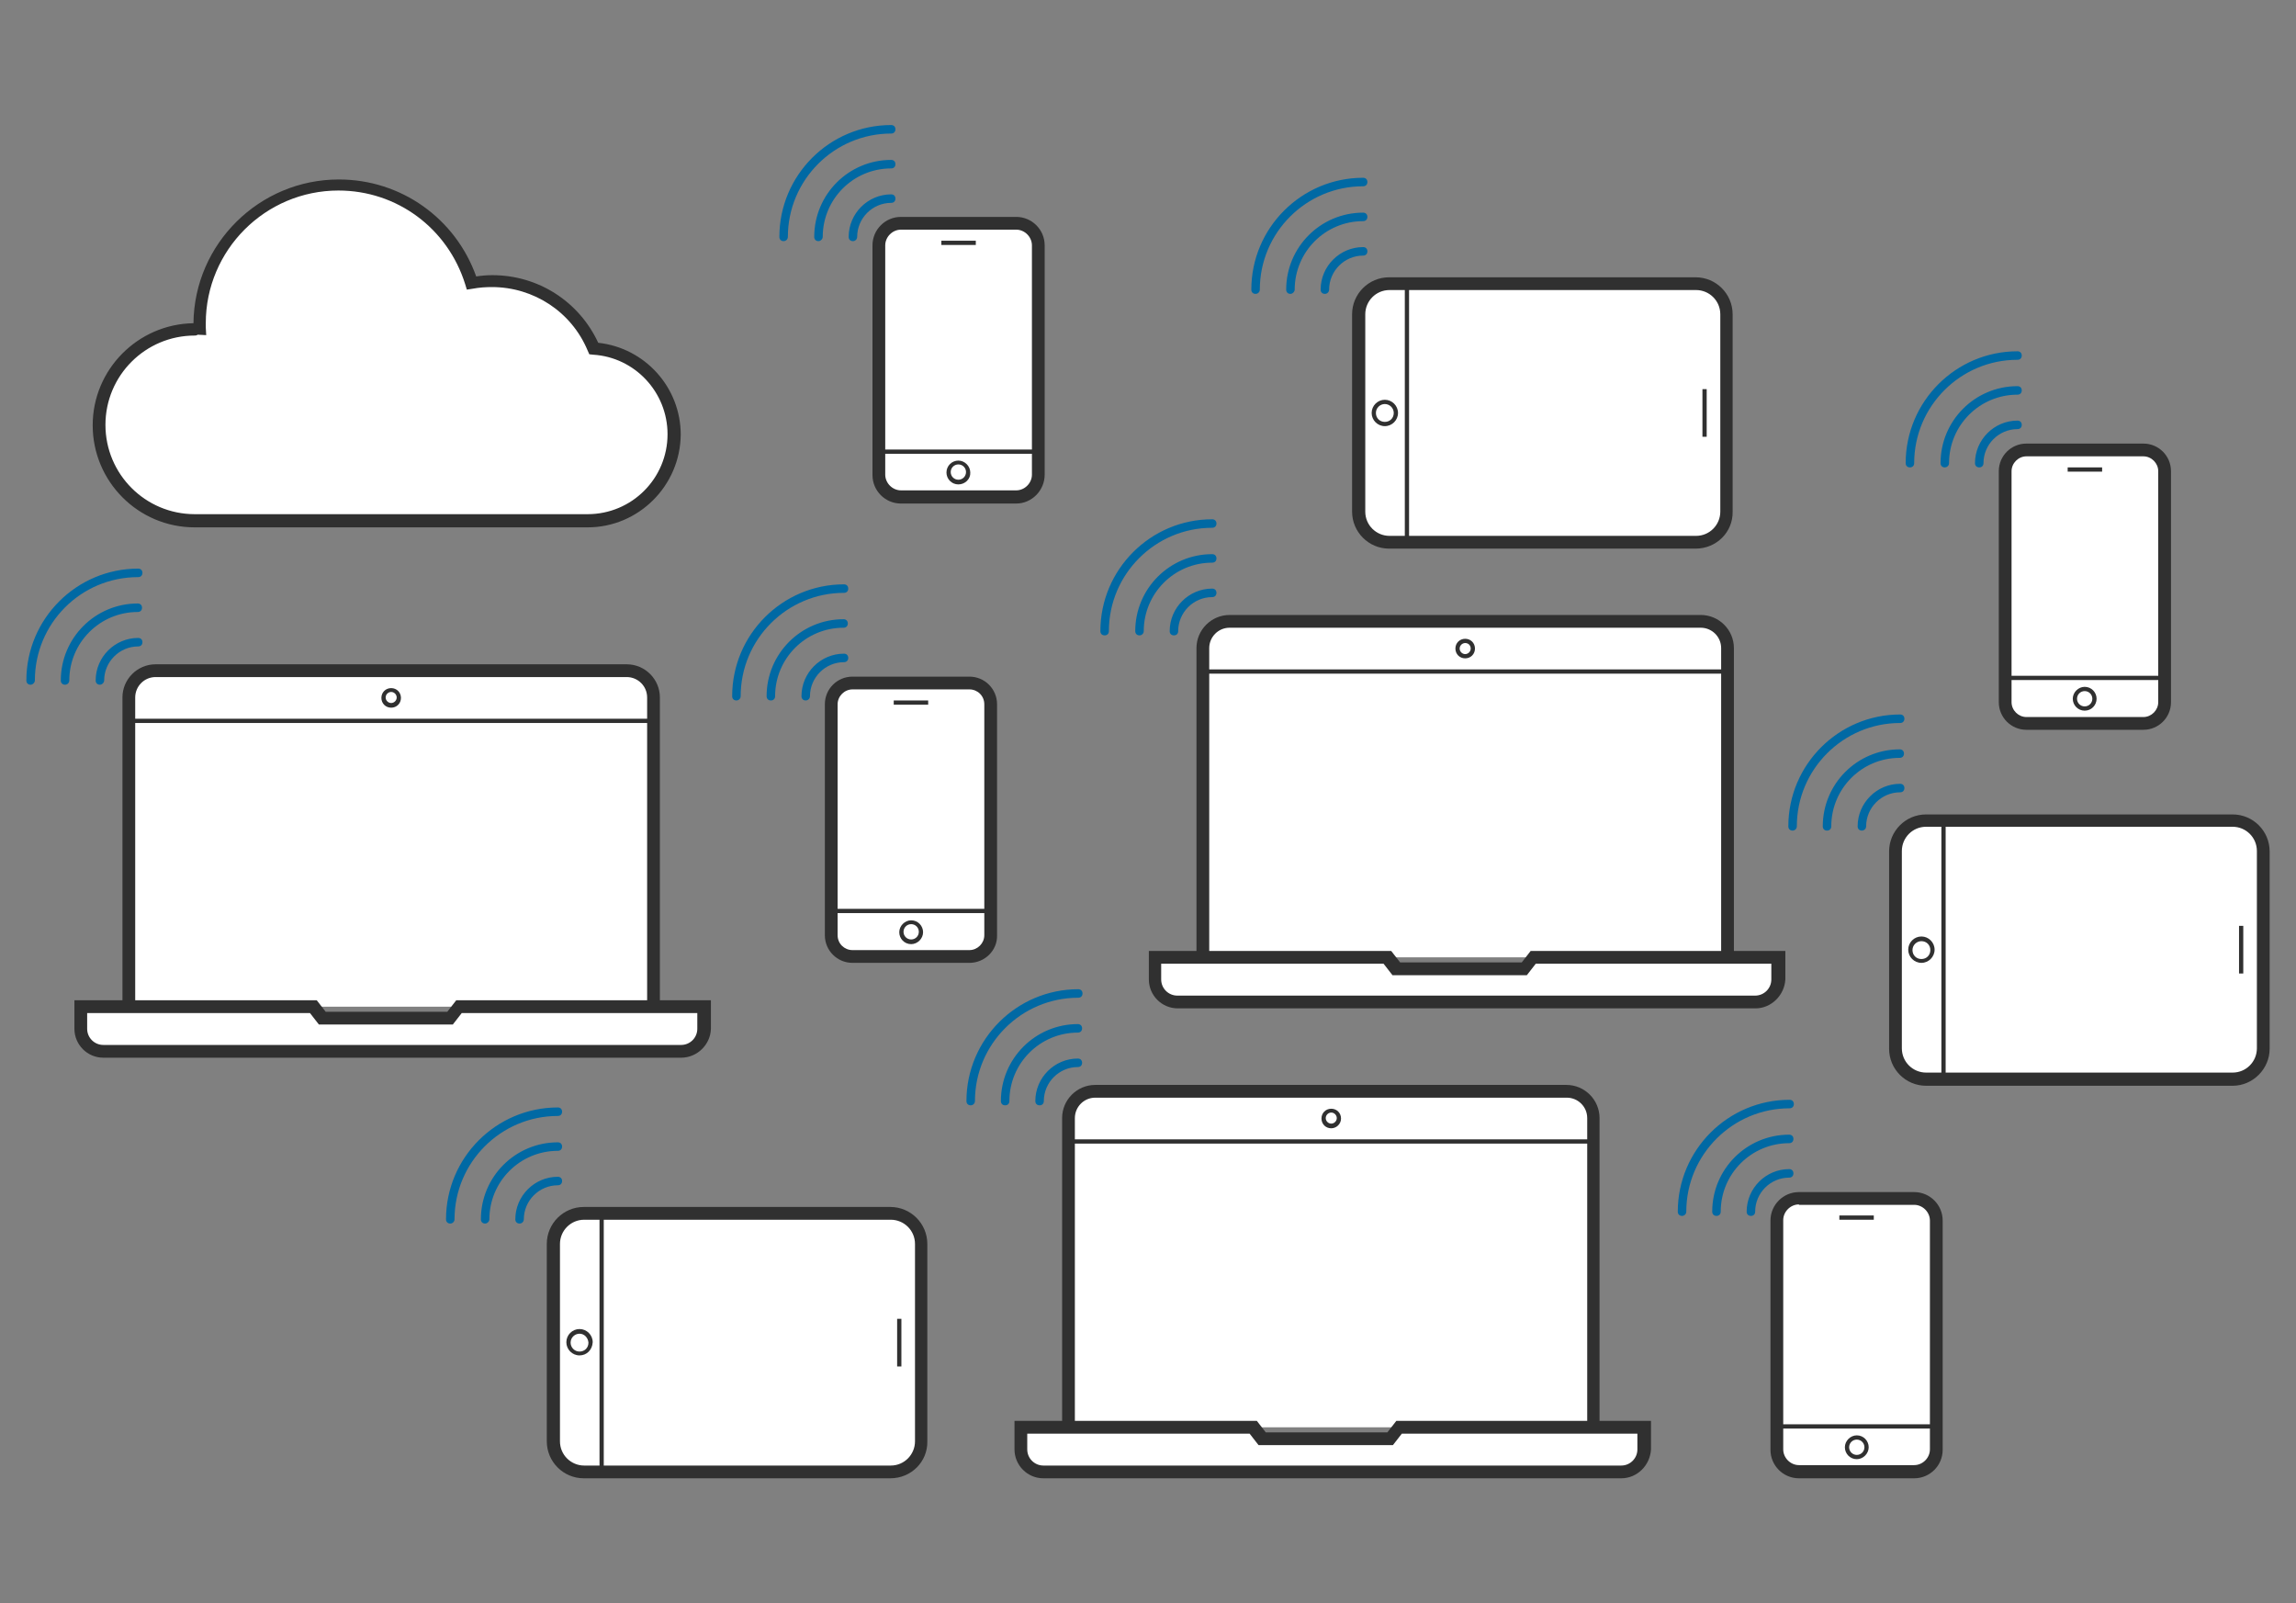 <?xml version="1.0" encoding="utf-8"?>
<!-- Generator: Adobe Illustrator 22.1.0, SVG Export Plug-In . SVG Version: 6.00 Build 0)  -->
<svg version="1.1" id="Layer_1" xmlns="http://www.w3.org/2000/svg" xmlns:xlink="http://www.w3.org/1999/xlink" x="0px" y="0px"
	 viewBox="0 0 540 377" style="enable-background:new 0 0 540 377;" xml:space="preserve">
<rect x="0" y="0" width="540" height="377" fill="#808080" stroke="none"/>
<style type="text/css">
	.st0{fill:#FFFFFF;}
	.st1{fill:#303030;}
	.st2{fill:#0069A4;}
</style>
<g>
	<g>
		<path class="st0" d="M139.6,82c-3.9-9.3-13.2-15.9-23.9-15.9c-1.7,0-3.3,0.2-4.8,0.5c-4.1-13.3-16.6-23-31.2-23
			c-18.1,0-32.7,14.6-32.7,32.7c0,0.4,0,0.8,0,1.2c-0.4,0-0.8-0.1-1.2-0.1c-12.5,0-22.5,10.1-22.5,22.5c0,12.5,10.1,22.5,22.5,22.5
			h92.4c11.2,0,20.3-9.1,20.3-20.3C158.5,91.5,150.1,82.7,139.6,82z"/>
		<path class="st1" d="M138.2,124H45.8c-13.3,0-24-10.8-24-24c0-13.1,10.6-23.8,23.7-24c0.2-18.7,15.5-33.8,34.2-33.8
			c14.6,0,27.4,9.1,32.3,22.8c1.3-0.2,2.6-0.3,3.8-0.3c10.8,0,20.4,6.2,24.9,15.9c11,1.2,19.4,10.5,19.4,21.6
			C160,114.2,150.2,124,138.2,124z M45.8,78.9c-11.6,0-21,9.4-21,21s9.4,21,21,21h92.4c10.4,0,18.8-8.4,18.8-18.8
			c0-9.9-7.7-18.1-17.5-18.7l-0.9-0.1l-0.4-0.9c-3.8-9.1-12.7-14.9-22.5-14.9c-1.5,0-3,0.1-4.6,0.4l-1.3,0.2l-0.4-1.3
			c-4.1-13.1-16-22-29.8-22c-17.2,0-31.2,14-31.2,31.2c0,0.3,0,0.7,0,1l0.1,1.8l-2-0.1C46.2,78.9,46,78.9,45.8,78.9z"/>
	</g>
	<g>
		<g>
			<g>
				<path class="st0" d="M374.8,335.6v-72.7c0-3.5-2.8-6.3-6.3-6.3H257.6c-3.5,0-6.3,2.8-6.3,6.3v72.7"/>
				<path class="st1" d="M376.3,335.6h-3v-72.7c0-2.7-2.2-4.8-4.8-4.8H257.6c-2.7,0-4.8,2.2-4.8,4.8v72.7h-3v-72.7
					c0-4.3,3.5-7.8,7.8-7.8h110.8c4.3,0,7.8,3.5,7.8,7.8V335.6z"/>
			</g>
			<g>
				<path class="st0" d="M381.3,346.1H245.4c-2.9,0-5.3-2.4-5.3-5.3v-5.2h54.7l2.1,2.7H327l2.1-2.7h57.6v5.2
					C386.6,343.7,384.3,346.1,381.3,346.1z"/>
				<path class="st1" d="M381.3,347.6H245.4c-3.8,0-6.8-3.1-6.8-6.8v-6.7h57l2.1,2.7h28.6l2.1-2.7h59.9v6.7
					C388.1,344.5,385.1,347.6,381.3,347.6z M241.6,337.1v3.7c0,2.1,1.7,3.8,3.8,3.8h135.9c2.1,0,3.8-1.7,3.8-3.8v-3.7h-55.4
					l-2.1,2.7h-31.6l-2.1-2.7H241.6z"/>
			</g>
			<rect x="251.3" y="267.9" class="st1" width="123.4" height="1"/>
			<path class="st1" d="M313.1,265.3c-1.3,0-2.3-1-2.3-2.3s1-2.3,2.3-2.3s2.3,1,2.3,2.3S314.3,265.3,313.1,265.3z M313.1,261.6
				c-0.7,0-1.3,0.6-1.3,1.3s0.6,1.3,1.3,1.3s1.3-0.6,1.3-1.3S313.8,261.6,313.1,261.6z"/>
		</g>
		<g>
			<path class="st2" d="M244.5,259.9c-0.6,0-1-0.4-1-1c0-5.5,4.5-10,10-10c0.6,0,1,0.4,1,1s-0.4,1-1,1c-4.4,0-8,3.6-8,8
				C245.5,259.5,245.1,259.9,244.5,259.9z"/>
			<path class="st2" d="M236.4,259.9c-0.6,0-1-0.4-1-1c0-10,8.1-18.1,18.1-18.1c0.6,0,1,0.4,1,1s-0.4,1-1,1
				c-8.9,0-16.1,7.2-16.1,16.1C237.4,259.5,237,259.9,236.4,259.9z"/>
			<path class="st2" d="M228.3,259.9c-0.6,0-1-0.4-1-1c0-14.5,11.8-26.3,26.3-26.3c0.6,0,1,0.4,1,1s-0.4,1-1,1
				c-13.4,0-24.3,10.9-24.3,24.3C229.3,259.5,228.8,259.9,228.3,259.9z"/>
		</g>
	</g>
	<g>
		<g>
			<g>
				<path class="st0" d="M406.3,225.1v-72.7c0-3.5-2.8-6.3-6.3-6.3H289.2c-3.5,0-6.3,2.8-6.3,6.3v72.7"/>
				<path class="st1" d="M407.8,225.1h-3v-72.7c0-2.7-2.2-4.8-4.8-4.8H289.2c-2.7,0-4.8,2.2-4.8,4.8v72.7h-3v-72.7
					c0-4.3,3.5-7.8,7.8-7.8H400c4.3,0,7.8,3.5,7.8,7.8V225.1z"/>
			</g>
			<g>
				<path class="st0" d="M412.9,235.6H277c-2.9,0-5.3-2.4-5.3-5.3v-5.2h54.7l2.1,2.7h30.1l2.1-2.7h57.6v5.2
					C418.2,233.2,415.8,235.6,412.9,235.6z"/>
				<path class="st1" d="M412.9,237.1H277c-3.8,0-6.8-3.1-6.8-6.8v-6.7h57l2.1,2.7h28.6l2.1-2.7h59.9v6.7
					C419.7,234,416.6,237.1,412.9,237.1z M273.1,226.6v3.7c0,2.1,1.7,3.8,3.8,3.8h135.9c2.1,0,3.8-1.7,3.8-3.8v-3.7h-55.4l-2.1,2.7
					h-31.6l-2.1-2.7H273.1z"/>
			</g>
			<rect x="282.9" y="157.4" class="st1" width="123.4" height="1"/>
			<path class="st1" d="M344.6,154.8c-1.3,0-2.3-1-2.3-2.3s1-2.3,2.3-2.3s2.3,1,2.3,2.3S345.9,154.8,344.6,154.8z M344.6,151.2
				c-0.7,0-1.3,0.6-1.3,1.3s0.6,1.3,1.3,1.3s1.3-0.6,1.3-1.3S345.4,151.2,344.6,151.2z"/>
		</g>
		<g>
			<path class="st2" d="M276.1,149.4c-0.6,0-1-0.4-1-1c0-5.5,4.5-10,10-10c0.6,0,1,0.4,1,1s-0.4,1-1,1c-4.4,0-8,3.6-8,8
				C277.1,149,276.7,149.4,276.1,149.4z"/>
			<path class="st2" d="M268,149.4c-0.6,0-1-0.4-1-1c0-10,8.1-18.1,18.1-18.1c0.6,0,1,0.4,1,1s-0.4,1-1,1c-8.9,0-16.1,7.2-16.1,16.1
				C269,149,268.5,149.4,268,149.4z"/>
			<path class="st2" d="M259.8,149.4c-0.6,0-1-0.4-1-1c0-14.5,11.8-26.3,26.3-26.3c0.6,0,1,0.4,1,1s-0.4,1-1,1
				c-13.4,0-24.3,10.9-24.3,24.3C260.8,149,260.4,149.4,259.8,149.4z"/>
		</g>
	</g>
	<g>
		<g>
			<g>
				<path class="st0" d="M153.7,236.7v-72.7c0-3.5-2.8-6.3-6.3-6.3H36.6c-3.5,0-6.3,2.8-6.3,6.3v72.7"/>
				<path class="st1" d="M155.2,236.7h-3v-72.7c0-2.7-2.2-4.8-4.8-4.8H36.6c-2.7,0-4.8,2.2-4.8,4.8v72.7h-3v-72.7
					c0-4.3,3.5-7.8,7.8-7.8h110.8c4.3,0,7.8,3.5,7.8,7.8V236.7z"/>
			</g>
			<g>
				<path class="st0" d="M160.2,247.2H24.3c-2.9,0-5.3-2.4-5.3-5.3v-5.2h54.7l2.1,2.7h30.1l2.1-2.7h57.6v5.2
					C165.6,244.8,163.2,247.2,160.2,247.2z"/>
				<path class="st1" d="M160.2,248.7H24.3c-3.8,0-6.8-3.1-6.8-6.8v-6.7h57l2.1,2.7h28.6l2.1-2.7h59.9v6.7
					C167.1,245.6,164,248.7,160.2,248.7z M20.5,238.2v3.7c0,2.1,1.7,3.8,3.8,3.8h135.9c2.1,0,3.8-1.7,3.8-3.8v-3.7h-55.4l-2.1,2.7
					H75l-2.1-2.7H20.5z"/>
			</g>
			<rect x="30.2" y="169" class="st1" width="123.4" height="1"/>
			<path class="st1" d="M92,166.4c-1.3,0-2.3-1-2.3-2.3s1-2.3,2.3-2.3s2.3,1,2.3,2.3S93.3,166.4,92,166.4z M92,162.7
				c-0.7,0-1.3,0.6-1.3,1.3s0.6,1.3,1.3,1.3s1.3-0.6,1.3-1.3S92.7,162.7,92,162.7z"/>
		</g>
		<g>
			<path class="st2" d="M23.5,161c-0.6,0-1-0.4-1-1c0-5.5,4.5-10,10-10c0.6,0,1,0.4,1,1s-0.4,1-1,1c-4.4,0-8,3.6-8,8
				C24.5,160.5,24,161,23.5,161z"/>
			<path class="st2" d="M15.3,161c-0.6,0-1-0.4-1-1c0-10,8.1-18.1,18.1-18.1c0.6,0,1,0.4,1,1s-0.4,1-1,1c-8.9,0-16.1,7.2-16.1,16.1
				C16.3,160.5,15.9,161,15.3,161z"/>
			<path class="st2" d="M7.2,161c-0.6,0-1-0.4-1-1c0-14.5,11.8-26.3,26.3-26.3c0.6,0,1,0.4,1,1s-0.4,1-1,1
				C19,135.7,8.2,146.6,8.2,160C8.2,160.5,7.7,161,7.2,161z"/>
		</g>
	</g>
	<g>
		<g>
			<g>
				<path class="st0" d="M130.1,338.9v-46.4c0-4,3.2-7.2,7.2-7.2h72.1c4,0,7.2,3.2,7.2,7.2v46.4c0,4-3.2,7.2-7.2,7.2h-72.1
					C133.4,346.1,130.1,342.9,130.1,338.9z"/>
				<path class="st1" d="M209.4,347.6h-72.1c-4.8,0-8.7-3.9-8.7-8.7v-46.4c0-4.8,3.9-8.7,8.7-8.7h72.1c4.8,0,8.7,3.9,8.7,8.7v46.4
					C218.2,343.7,214.3,347.6,209.4,347.6z M137.4,286.8c-3.2,0-5.7,2.6-5.7,5.7v46.4c0,3.2,2.6,5.7,5.7,5.7h72.1
					c3.2,0,5.7-2.6,5.7-5.7v-46.4c0-3.2-2.6-5.7-5.7-5.7H137.4z"/>
			</g>
			<rect x="141" y="285.3" class="st1" width="1" height="60.8"/>
			<rect x="211" y="310.1" class="st1" width="1" height="11.2"/>
			<path class="st1" d="M136.3,318.7c-1.7,0-3.1-1.4-3.1-3.1c0-1.7,1.4-3.1,3.1-3.1s3.1,1.4,3.1,3.1
				C139.3,317.4,138,318.7,136.3,318.7z M136.3,313.6c-1.1,0-2.1,0.9-2.1,2.1c0,1.1,0.9,2.1,2.1,2.1s2.1-0.9,2.1-2.1
				C138.3,314.5,137.4,313.6,136.3,313.6z"/>
		</g>
		<g>
			<path class="st2" d="M122.2,287.7c-0.6,0-1-0.4-1-1c0-5.5,4.5-10,10-10c0.6,0,1,0.4,1,1s-0.4,1-1,1c-4.4,0-8,3.6-8,8
				C123.2,287.2,122.8,287.7,122.2,287.7z"/>
			<path class="st2" d="M114.1,287.7c-0.6,0-1-0.4-1-1c0-10,8.1-18.1,18.1-18.1c0.6,0,1,0.4,1,1s-0.4,1-1,1
				c-8.9,0-16.1,7.2-16.1,16.1C115.1,287.2,114.6,287.7,114.1,287.7z"/>
			<path class="st2" d="M105.9,287.7c-0.6,0-1-0.4-1-1c0-14.5,11.8-26.3,26.3-26.3c0.6,0,1,0.4,1,1s-0.4,1-1,1
				c-13.4,0-24.3,10.9-24.3,24.3C106.9,287.2,106.5,287.7,105.9,287.7z"/>
		</g>
	</g>
	<g>
		<g>
			<g>
				<path class="st0" d="M445.8,246.5v-46.4c0-4,3.2-7.2,7.2-7.2h72.1c4,0,7.2,3.2,7.2,7.2v46.4c0,4-3.2,7.2-7.2,7.2H453
					C449,253.8,445.8,250.5,445.8,246.5z"/>
				<path class="st1" d="M525.1,255.3H453c-4.8,0-8.7-3.9-8.7-8.7v-46.4c0-4.8,3.9-8.7,8.7-8.7h72.1c4.8,0,8.7,3.9,8.7,8.7v46.4
					C533.8,251.3,529.9,255.3,525.1,255.3z M453,194.4c-3.2,0-5.7,2.6-5.7,5.7v46.4c0,3.2,2.6,5.7,5.7,5.7h72.1
					c3.2,0,5.7-2.6,5.7-5.7v-46.4c0-3.2-2.6-5.7-5.7-5.7H453z"/>
			</g>
			<rect x="456.6" y="192.9" class="st1" width="1" height="60.8"/>
			<rect x="526.6" y="217.7" class="st1" width="1" height="11.2"/>
			<path class="st1" d="M451.9,226.4c-1.7,0-3.1-1.4-3.1-3.1s1.4-3.1,3.1-3.1s3.1,1.4,3.1,3.1S453.6,226.4,451.9,226.4z
				 M451.9,221.3c-1.1,0-2.1,0.9-2.1,2.1s0.9,2.1,2.1,2.1s2.1-0.9,2.1-2.1S453.1,221.3,451.9,221.3z"/>
		</g>
		<g>
			<path class="st2" d="M437.9,195.3c-0.6,0-1-0.4-1-1c0-5.5,4.5-10,10-10c0.6,0,1,0.4,1,1s-0.4,1-1,1c-4.4,0-8,3.6-8,8
				C438.9,194.9,438.4,195.3,437.9,195.3z"/>
			<path class="st2" d="M429.7,195.3c-0.6,0-1-0.4-1-1c0-10,8.1-18.1,18.1-18.1c0.6,0,1,0.4,1,1s-0.4,1-1,1
				c-8.9,0-16.1,7.2-16.1,16.1C430.7,194.9,430.3,195.3,429.7,195.3z"/>
			<path class="st2" d="M421.6,195.3c-0.6,0-1-0.4-1-1c0-14.5,11.8-26.3,26.3-26.3c0.6,0,1,0.4,1,1s-0.4,1-1,1
				c-13.4,0-24.3,10.9-24.3,24.3C422.6,194.9,422.1,195.3,421.6,195.3z"/>
		</g>
	</g>
	<g>
		<g>
			<g>
				<path class="st0" d="M319.5,120.3V73.9c0-4,3.2-7.2,7.2-7.2h72.1c4,0,7.2,3.2,7.2,7.2v46.4c0,4-3.2,7.2-7.2,7.2h-72.1
					C322.8,127.5,319.5,124.3,319.5,120.3z"/>
				<path class="st1" d="M398.8,129h-72.1c-4.8,0-8.7-3.9-8.7-8.7V73.9c0-4.8,3.9-8.7,8.7-8.7h72.1c4.8,0,8.7,3.9,8.7,8.7v46.4
					C407.6,125.1,403.7,129,398.8,129z M326.8,68.2c-3.2,0-5.7,2.6-5.7,5.7v46.4c0,3.2,2.6,5.7,5.7,5.7h72.1c3.2,0,5.7-2.6,5.7-5.7
					V73.9c0-3.2-2.6-5.7-5.7-5.7H326.8z"/>
			</g>
			<rect x="330.4" y="66.7" class="st1" width="1" height="60.8"/>
			<rect x="400.4" y="91.5" class="st1" width="1" height="11.2"/>
			<path class="st1" d="M325.7,100.2c-1.7,0-3.1-1.4-3.1-3.1s1.4-3.1,3.1-3.1s3.1,1.4,3.1,3.1S327.4,100.2,325.7,100.2z M325.7,95
				c-1.1,0-2.1,0.9-2.1,2.1s0.9,2.1,2.1,2.1s2.1-0.9,2.1-2.1S326.8,95,325.7,95z"/>
		</g>
		<g>
			<path class="st2" d="M311.6,69.1c-0.6,0-1-0.4-1-1c0-5.5,4.5-10,10-10c0.6,0,1,0.4,1,1s-0.4,1-1,1c-4.4,0-8,3.6-8,8
				C312.6,68.6,312.2,69.1,311.6,69.1z"/>
			<path class="st2" d="M303.5,69.1c-0.6,0-1-0.4-1-1c0-10,8.1-18.1,18.1-18.1c0.6,0,1,0.4,1,1s-0.4,1-1,1
				c-8.9,0-16.1,7.2-16.1,16.1C304.5,68.6,304,69.1,303.5,69.1z"/>
			<path class="st2" d="M295.3,69.1c-0.6,0-1-0.4-1-1c0-14.5,11.8-26.3,26.3-26.3c0.6,0,1,0.4,1,1s-0.4,1-1,1
				c-13.4,0-24.3,10.9-24.3,24.3C296.3,68.6,295.9,69.1,295.3,69.1z"/>
		</g>
	</g>
	<g>
		<g>
			<g>
				<path class="st0" d="M450.2,346.1h-27.1c-2.9,0-5.2-2.3-5.2-5.2V287c0-2.9,2.3-5.2,5.2-5.2h27.1c2.9,0,5.2,2.3,5.2,5.2v53.9
					C455.4,343.8,453.1,346.1,450.2,346.1z"/>
				<path class="st1" d="M450.2,347.6h-27.1c-3.7,0-6.7-3-6.7-6.7V287c0-3.7,3-6.7,6.7-6.7h27.1c3.7,0,6.7,3,6.7,6.7v53.9
					C456.9,344.6,453.9,347.6,450.2,347.6z M423.1,283.2c-2,0-3.7,1.7-3.7,3.7v53.9c0,2,1.7,3.7,3.7,3.7h27.1c2,0,3.7-1.7,3.7-3.7
					V287c0-2-1.7-3.7-3.7-3.7H423.1z"/>
			</g>
			<rect x="417.9" y="334.9" class="st1" width="37.6" height="1"/>
			<rect x="432.6" y="285.8" class="st1" width="8.1" height="1"/>
			<path class="st1" d="M436.7,343.1c-1.6,0-2.8-1.3-2.8-2.8s1.3-2.8,2.8-2.8c1.6,0,2.8,1.3,2.8,2.8S438.2,343.1,436.7,343.1z
				 M436.7,338.5c-1,0-1.8,0.8-1.8,1.8s0.8,1.8,1.8,1.8c1,0,1.8-0.8,1.8-1.8S437.7,338.5,436.7,338.5z"/>
		</g>
		<g>
			<path class="st2" d="M411.8,285.9c-0.6,0-1-0.4-1-1c0-5.5,4.5-10,10-10c0.6,0,1,0.4,1,1s-0.4,1-1,1c-4.4,0-8,3.6-8,8
				C412.8,285.5,412.4,285.9,411.8,285.9z"/>
			<path class="st2" d="M403.7,285.9c-0.6,0-1-0.4-1-1c0-10,8.1-18.1,18.1-18.1c0.6,0,1,0.4,1,1s-0.4,1-1,1
				c-8.9,0-16.1,7.2-16.1,16.1C404.7,285.5,404.3,285.9,403.7,285.9z"/>
			<path class="st2" d="M395.6,285.9c-0.6,0-1-0.4-1-1c0-14.5,11.8-26.3,26.3-26.3c0.6,0,1,0.4,1,1s-0.4,1-1,1
				c-13.4,0-24.3,10.9-24.3,24.3C396.6,285.5,396.1,285.9,395.6,285.9z"/>
		</g>
	</g>
	<g>
		<g>
			<g>
				<path class="st0" d="M239,116.9h-27.1c-2.9,0-5.2-2.3-5.2-5.2V57.7c0-2.9,2.3-5.2,5.2-5.2H239c2.9,0,5.2,2.3,5.2,5.2v53.9
					C244.2,114.5,241.9,116.9,239,116.9z"/>
				<path class="st1" d="M239,118.4h-27.1c-3.7,0-6.7-3-6.7-6.7V57.7c0-3.7,3-6.7,6.7-6.7H239c3.7,0,6.7,3,6.7,6.7v53.9
					C245.7,115.3,242.7,118.4,239,118.4z M211.9,54c-2,0-3.7,1.7-3.7,3.7v53.9c0,2,1.7,3.7,3.7,3.7H239c2,0,3.7-1.7,3.7-3.7V57.7
					c0-2-1.7-3.7-3.7-3.7H211.9z"/>
			</g>
			<rect x="206.7" y="105.7" class="st1" width="37.6" height="1"/>
			<rect x="221.4" y="56.6" class="st1" width="8.1" height="1"/>
			<path class="st1" d="M225.4,113.9c-1.6,0-2.8-1.3-2.8-2.8c0-1.6,1.3-2.8,2.8-2.8s2.8,1.3,2.8,2.8
				C228.3,112.6,227,113.9,225.4,113.9z M225.4,109.2c-1,0-1.8,0.8-1.8,1.8s0.8,1.8,1.8,1.8s1.8-0.8,1.8-1.8
				S226.4,109.2,225.4,109.2z"/>
		</g>
		<g>
			<path class="st2" d="M200.6,56.7c-0.6,0-1-0.4-1-1c0-5.5,4.5-10,10-10c0.6,0,1,0.4,1,1s-0.4,1-1,1c-4.4,0-8,3.6-8,8
				C201.6,56.2,201.2,56.7,200.6,56.7z"/>
			<path class="st2" d="M192.5,56.7c-0.6,0-1-0.4-1-1c0-10,8.1-18.1,18.1-18.1c0.6,0,1,0.4,1,1s-0.4,1-1,1
				c-8.9,0-16.1,7.2-16.1,16.1C193.5,56.2,193,56.7,192.5,56.7z"/>
			<path class="st2" d="M184.3,56.7c-0.6,0-1-0.4-1-1c0-14.5,11.8-26.3,26.3-26.3c0.6,0,1,0.4,1,1s-0.4,1-1,1
				c-13.4,0-24.3,10.9-24.3,24.3C185.3,56.2,184.9,56.7,184.3,56.7z"/>
		</g>
	</g>
	<g>
		<g>
			<g>
				<path class="st0" d="M504.1,170.1h-27.5c-2.8,0-5-2.3-5-5v-54.3c0-2.8,2.3-5,5-5h27.5c2.8,0,5,2.3,5,5v54.3
					C509.1,167.9,506.9,170.1,504.1,170.1z"/>
				<path class="st1" d="M504.1,171.6h-27.5c-3.6,0-6.5-2.9-6.5-6.5v-54.3c0-3.6,2.9-6.5,6.5-6.5h27.5c3.6,0,6.5,2.9,6.5,6.5v54.3
					C510.6,168.7,507.7,171.6,504.1,171.6z M476.6,107.3c-1.9,0-3.5,1.6-3.5,3.5v54.3c0,1.9,1.6,3.5,3.5,3.5h27.5
					c1.9,0,3.5-1.6,3.5-3.5v-54.3c0-1.9-1.6-3.5-3.5-3.5H476.6z"/>
			</g>
			<rect x="471.6" y="158.9" class="st1" width="37.6" height="1"/>
			<rect x="486.3" y="109.9" class="st1" width="8.1" height="1"/>
			<path class="st1" d="M490.3,167.1c-1.6,0-2.8-1.3-2.8-2.8s1.3-2.8,2.8-2.8c1.6,0,2.8,1.3,2.8,2.8S491.9,167.1,490.3,167.1z
				 M490.3,162.5c-1,0-1.8,0.8-1.8,1.8s0.8,1.8,1.8,1.8c1,0,1.8-0.8,1.8-1.8S491.3,162.5,490.3,162.5z"/>
		</g>
		<g>
			<path class="st2" d="M465.5,109.9c-0.6,0-1-0.4-1-1c0-5.5,4.5-10,10-10c0.6,0,1,0.4,1,1s-0.4,1-1,1c-4.4,0-8,3.6-8,8
				C466.5,109.5,466.1,109.9,465.5,109.9z"/>
			<path class="st2" d="M457.4,109.9c-0.6,0-1-0.4-1-1c0-10,8.1-18.1,18.1-18.1c0.6,0,1,0.4,1,1s-0.4,1-1,1
				c-8.9,0-16.1,7.2-16.1,16.1C458.4,109.5,457.9,109.9,457.4,109.9z"/>
			<path class="st2" d="M449.2,109.9c-0.6,0-1-0.4-1-1c0-14.5,11.8-26.3,26.3-26.3c0.6,0,1,0.4,1,1s-0.4,1-1,1
				c-13.4,0-24.3,10.9-24.3,24.3C450.2,109.5,449.8,109.9,449.2,109.9z"/>
		</g>
	</g>
	<g>
		<g>
			<g>
				<path class="st0" d="M228,224.9h-27.5c-2.8,0-5-2.3-5-5v-54.3c0-2.8,2.3-5,5-5H228c2.8,0,5,2.3,5,5v54.3
					C233.1,222.7,230.8,224.9,228,224.9z"/>
				<path class="st1" d="M228,226.4h-27.5c-3.6,0-6.5-2.9-6.5-6.5v-54.3c0-3.6,2.9-6.5,6.5-6.5H228c3.6,0,6.5,2.9,6.5,6.5v54.3
					C234.6,223.5,231.6,226.4,228,226.4z M200.5,162.1c-1.9,0-3.5,1.6-3.5,3.5v54.3c0,2,1.6,3.5,3.5,3.5H228c1.9,0,3.5-1.6,3.5-3.5
					v-54.3c0-2-1.6-3.5-3.5-3.5H200.5z"/>
			</g>
			<rect x="195.5" y="213.7" class="st1" width="37.6" height="1"/>
			<rect x="210.2" y="164.7" class="st1" width="8.1" height="1"/>
			<path class="st1" d="M214.3,222c-1.6,0-2.8-1.3-2.8-2.8s1.3-2.8,2.8-2.8c1.6,0,2.8,1.3,2.8,2.8S215.8,222,214.3,222z
				 M214.3,217.3c-1,0-1.8,0.8-1.8,1.8s0.8,1.8,1.8,1.8c1,0,1.8-0.8,1.8-1.8S215.3,217.3,214.3,217.3z"/>
		</g>
		<g>
			<path class="st2" d="M189.5,164.7c-0.6,0-1-0.4-1-1c0-5.5,4.5-10,10-10c0.6,0,1,0.4,1,1s-0.4,1-1,1c-4.4,0-8,3.6-8,8
				C190.5,164.3,190,164.7,189.5,164.7z"/>
			<path class="st2" d="M181.3,164.7c-0.6,0-1-0.4-1-1c0-10,8.1-18.1,18.1-18.1c0.6,0,1,0.4,1,1s-0.4,1-1,1
				c-8.9,0-16.1,7.2-16.1,16.1C182.3,164.3,181.9,164.7,181.3,164.7z"/>
			<path class="st2" d="M173.2,164.7c-0.6,0-1-0.4-1-1c0-14.5,11.8-26.3,26.3-26.3c0.6,0,1,0.4,1,1s-0.4,1-1,1
				c-13.4,0-24.3,10.9-24.3,24.3C174.2,164.3,173.7,164.7,173.2,164.7z"/>
		</g>
	</g>
</g>
</svg>
